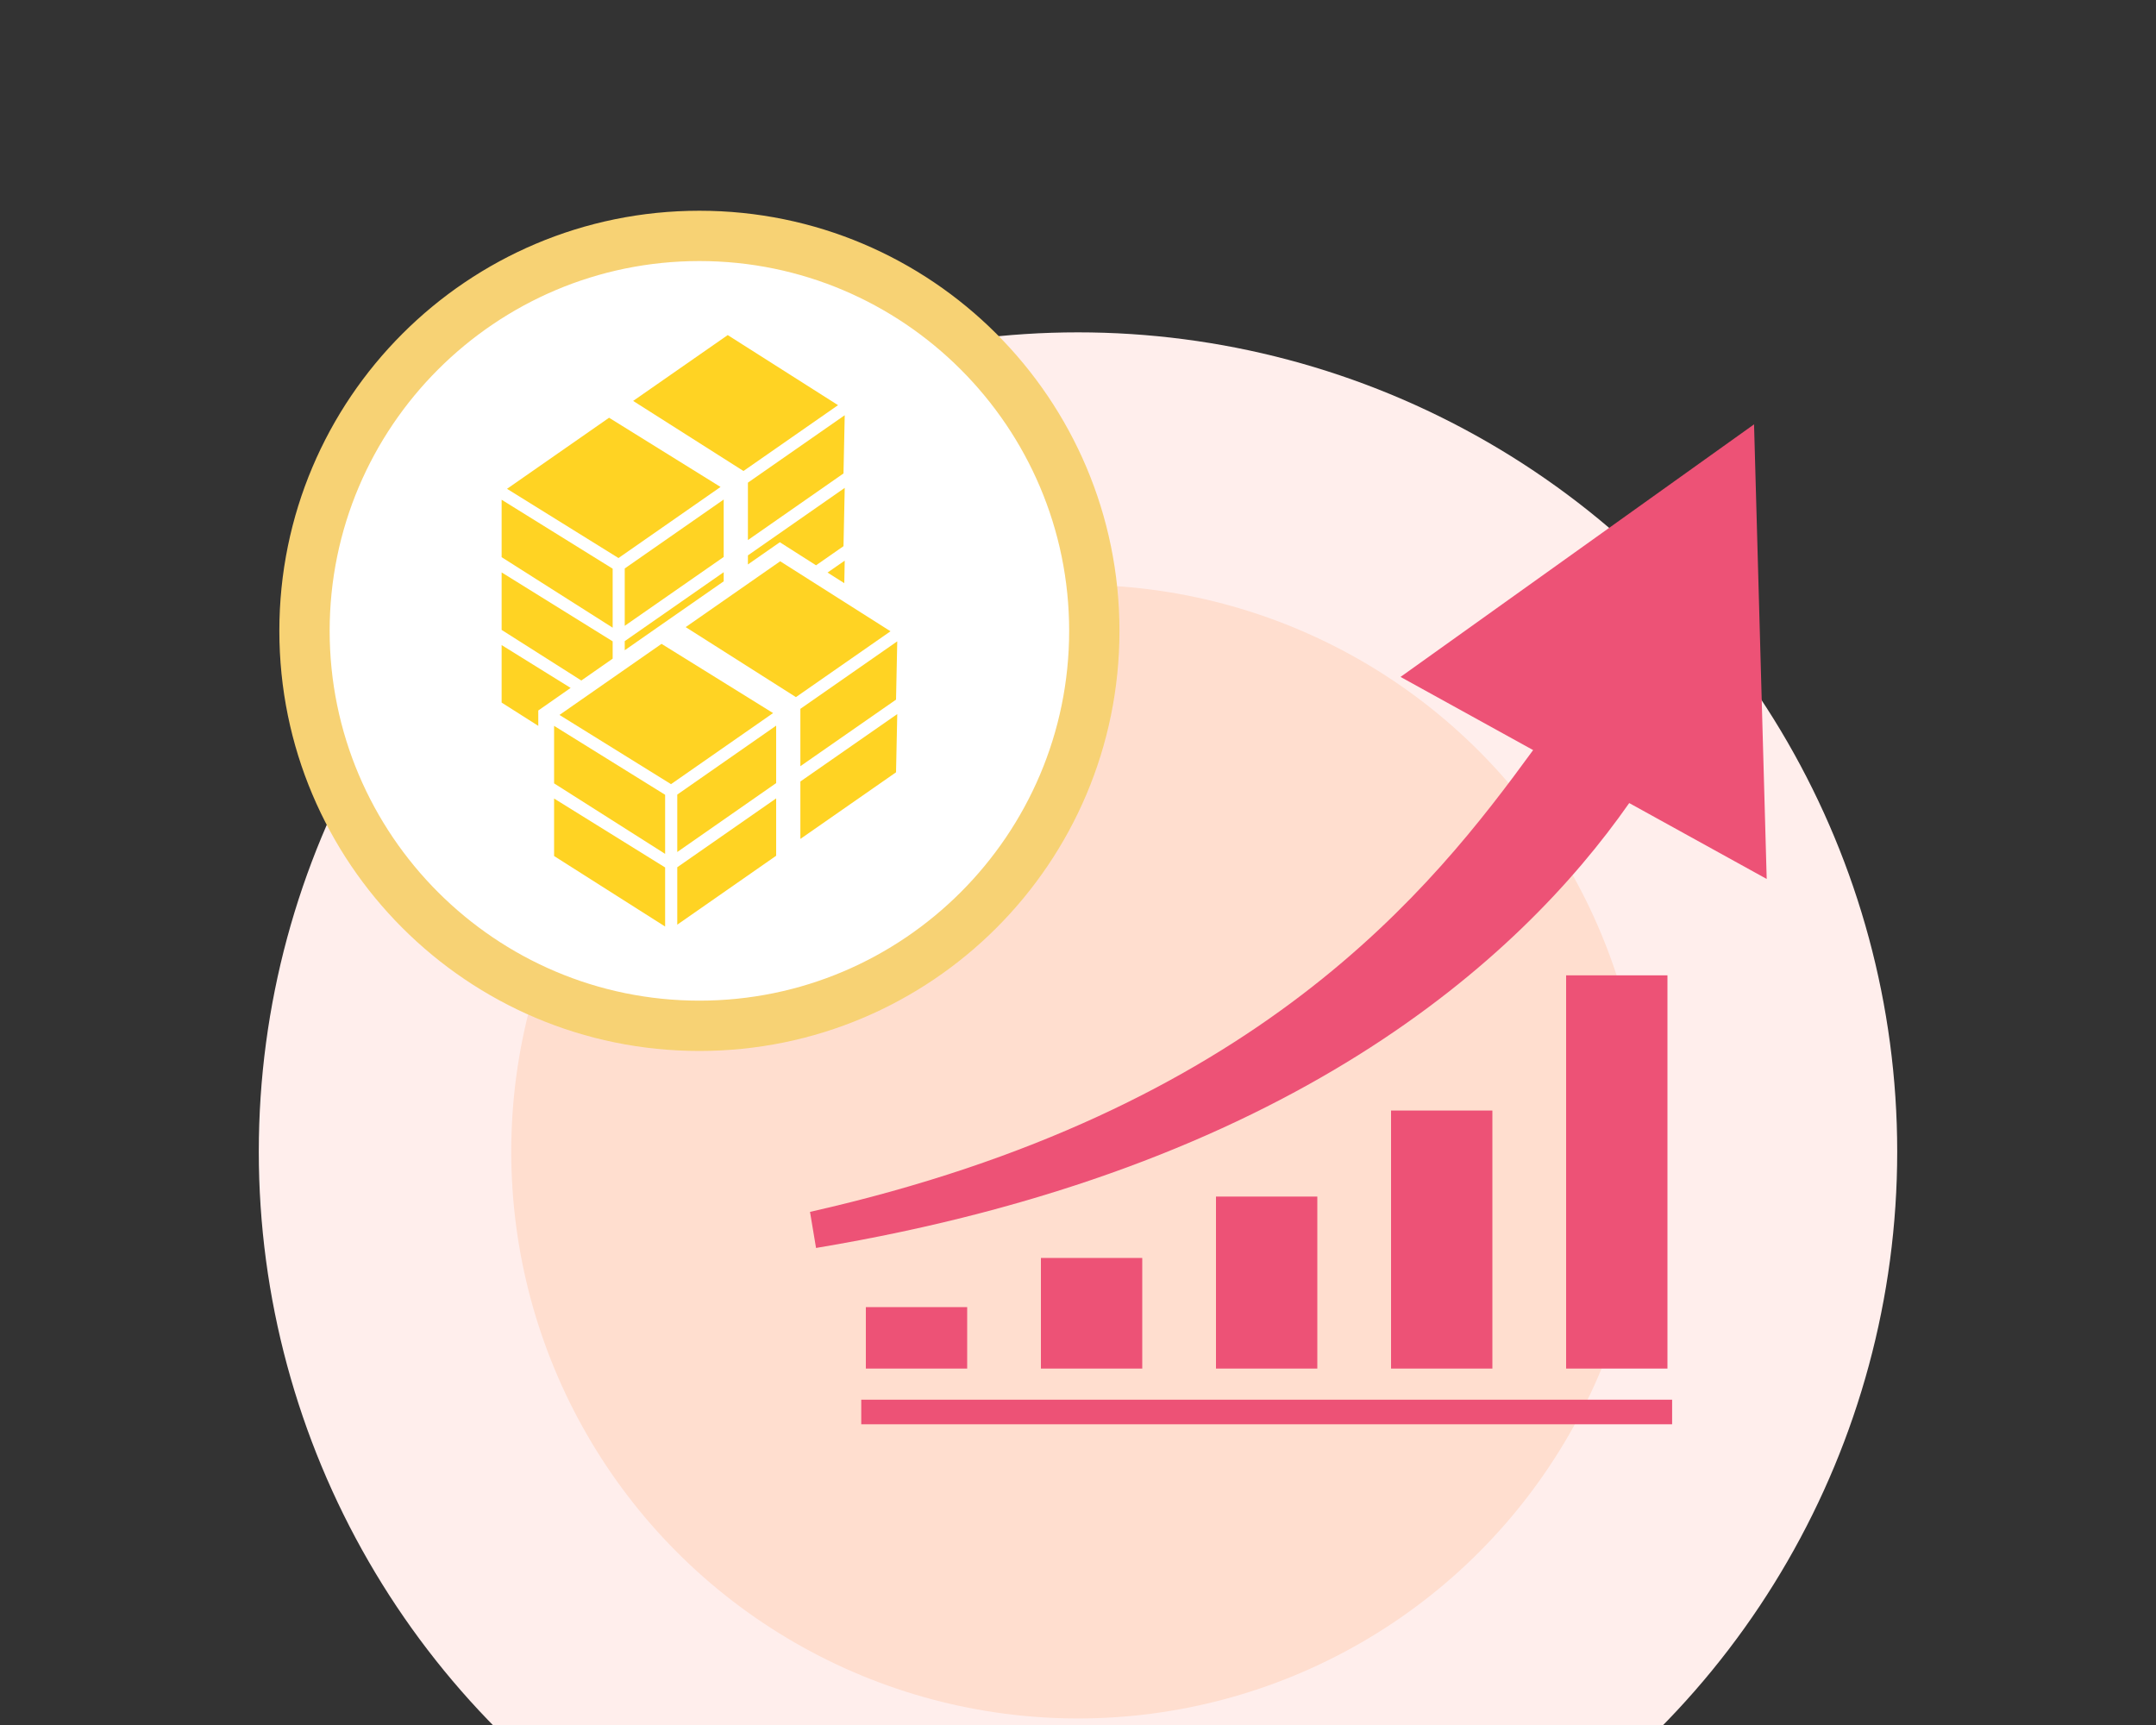 <?xml version="1.0" encoding="UTF-8"?><svg id="uuid-dfeab2b8-50fe-4f46-8e39-be2b1a9b91a2" xmlns="http://www.w3.org/2000/svg" viewBox="0 0 300 240"><rect x="0" y="0" width="300" height="240" fill="#333333" stroke="none"/><defs><style>.uuid-03ff657e-586e-41b1-bf14-341d2dfeaef9{fill:#fff;}.uuid-66a178dc-75b0-4eda-95ee-f048716bd57b{fill:#f7d274;}.uuid-93b9fdc2-b33d-4a09-aa6e-0e5f929dc319{fill:#ed5276;}.uuid-9af0edde-776f-433f-bc14-a5d052aa2309{fill:#ffeeec;}.uuid-1a0b8471-92c5-4e7a-a1fe-75c67ee4da8a{fill:#ffd323;}.uuid-168e6657-6672-48e0-b68e-e7b400910b23{fill:#ffdecf;}</style></defs><circle class="uuid-9af0edde-776f-433f-bc14-a5d052aa2309" cx="150" cy="160.23" r="113.99"/><circle class="uuid-168e6657-6672-48e0-b68e-e7b400910b23" cx="150" cy="160.23" r="78.86"/><g><path class="uuid-03ff657e-586e-41b1-bf14-341d2dfeaef9" d="M97.32,142.71c-30.3,0-54.95-24.65-54.95-54.95s24.65-54.95,54.95-54.95,54.95,24.65,54.95,54.95-24.65,54.95-54.95,54.95Z"/><path class="uuid-66a178dc-75b0-4eda-95ee-f048716bd57b" d="M97.32,36.32c28.37,0,51.45,23.08,51.45,51.45s-23.08,51.45-51.45,51.45-51.45-23.08-51.45-51.45,23.08-51.45,51.45-51.45m0-7c-32.28,0-58.45,26.17-58.45,58.45s26.17,58.45,58.45,58.45,58.45-26.17,58.45-58.45-26.17-58.45-58.45-58.45h0Z"/></g><g><polygon class="uuid-1a0b8471-92c5-4e7a-a1fe-75c67ee4da8a" points="77.1 100.99 77.1 108.99 92.55 118.8 92.55 110.58 77.1 100.99"/><polygon class="uuid-1a0b8471-92c5-4e7a-a1fe-75c67ee4da8a" points="123.91 87.83 108.56 78.09 95.41 87.25 110.75 96.99 123.91 87.83"/><polygon class="uuid-1a0b8471-92c5-4e7a-a1fe-75c67ee4da8a" points="77.85 99.47 93.37 109.1 107.57 99.21 92.05 89.58 77.85 99.47"/><polygon class="uuid-1a0b8471-92c5-4e7a-a1fe-75c67ee4da8a" points="124.85 89.23 111.37 98.62 111.37 106.6 124.68 97.34 124.85 89.23"/><polygon class="uuid-1a0b8471-92c5-4e7a-a1fe-75c67ee4da8a" points="94.24 110.55 94.24 118.54 108 108.95 108 100.96 94.24 110.55"/><polygon class="uuid-1a0b8471-92c5-4e7a-a1fe-75c67ee4da8a" points="77.1 111.1 77.1 119.1 92.55 128.91 92.55 120.69 77.1 111.1"/><polygon class="uuid-1a0b8471-92c5-4e7a-a1fe-75c67ee4da8a" points="124.85 99.35 111.37 108.73 111.37 116.72 124.68 107.45 124.85 99.35"/><polygon class="uuid-1a0b8471-92c5-4e7a-a1fe-75c67ee4da8a" points="94.24 120.66 94.24 128.65 108 119.06 108 111.08 94.24 120.66"/><polygon class="uuid-1a0b8471-92c5-4e7a-a1fe-75c67ee4da8a" points="85.25 79.12 69.8 69.53 69.8 77.52 85.25 87.33 85.25 79.12"/><polygon class="uuid-1a0b8471-92c5-4e7a-a1fe-75c67ee4da8a" points="116.61 56.37 101.26 46.62 88.1 55.78 103.45 65.53 116.61 56.37"/><polygon class="uuid-1a0b8471-92c5-4e7a-a1fe-75c67ee4da8a" points="100.26 67.75 84.75 58.12 70.55 68.01 86.06 77.64 100.26 67.75"/><polygon class="uuid-1a0b8471-92c5-4e7a-a1fe-75c67ee4da8a" points="104.07 75.14 117.37 65.87 117.54 57.77 104.07 67.15 104.07 75.14"/><polygon class="uuid-1a0b8471-92c5-4e7a-a1fe-75c67ee4da8a" points="86.93 87.07 100.7 77.49 100.7 69.5 86.93 79.09 86.93 87.07"/><polygon class="uuid-1a0b8471-92c5-4e7a-a1fe-75c67ee4da8a" points="85.25 89.23 69.8 79.64 69.8 87.64 80.89 94.68 85.25 91.64 85.25 89.23"/><polygon class="uuid-1a0b8471-92c5-4e7a-a1fe-75c67ee4da8a" points="113.55 78.65 117.37 75.99 117.54 67.88 104.07 77.27 104.07 78.53 108.51 75.44 113.55 78.65"/><polygon class="uuid-1a0b8471-92c5-4e7a-a1fe-75c67ee4da8a" points="91.43 87.33 100.7 80.88 100.7 79.61 86.93 89.2 86.93 90.47 91.43 87.33 91.43 87.33"/><polygon class="uuid-1a0b8471-92c5-4e7a-a1fe-75c67ee4da8a" points="74.9 98.85 76.28 97.89 79.4 95.71 69.8 89.75 69.8 97.75 74.9 100.99 74.9 100.23 74.9 98.85"/><polygon class="uuid-1a0b8471-92c5-4e7a-a1fe-75c67ee4da8a" points="117.54 78 115.15 79.66 117.48 81.14 117.54 78"/></g><g><path class="uuid-93b9fdc2-b33d-4a09-aa6e-0e5f929dc319" d="M245.83,122.28l-1.76-63.24-49.19,35.14,18.45,10.18c-13.95,19.11-38.18,50.16-100.62,64.25l.84,5.02c65.59-10.93,97.76-39.89,113.15-61.9l19.13,10.56Z"/><rect class="uuid-93b9fdc2-b33d-4a09-aa6e-0e5f929dc319" x="120.48" y="181.86" width="14.1" height="8.55"/><rect class="uuid-93b9fdc2-b33d-4a09-aa6e-0e5f929dc319" x="144.84" y="175.02" width="14.1" height="15.39"/><rect class="uuid-93b9fdc2-b33d-4a09-aa6e-0e5f929dc319" x="169.2" y="166.48" width="14.1" height="23.93"/><rect class="uuid-93b9fdc2-b33d-4a09-aa6e-0e5f929dc319" x="193.56" y="154.51" width="14.1" height="35.9"/><rect class="uuid-93b9fdc2-b33d-4a09-aa6e-0e5f929dc319" x="217.92" y="135.7" width="14.1" height="54.71"/><rect class="uuid-93b9fdc2-b33d-4a09-aa6e-0e5f929dc319" x="119.84" y="194.74" width="112.83" height="3.42"/></g></svg>